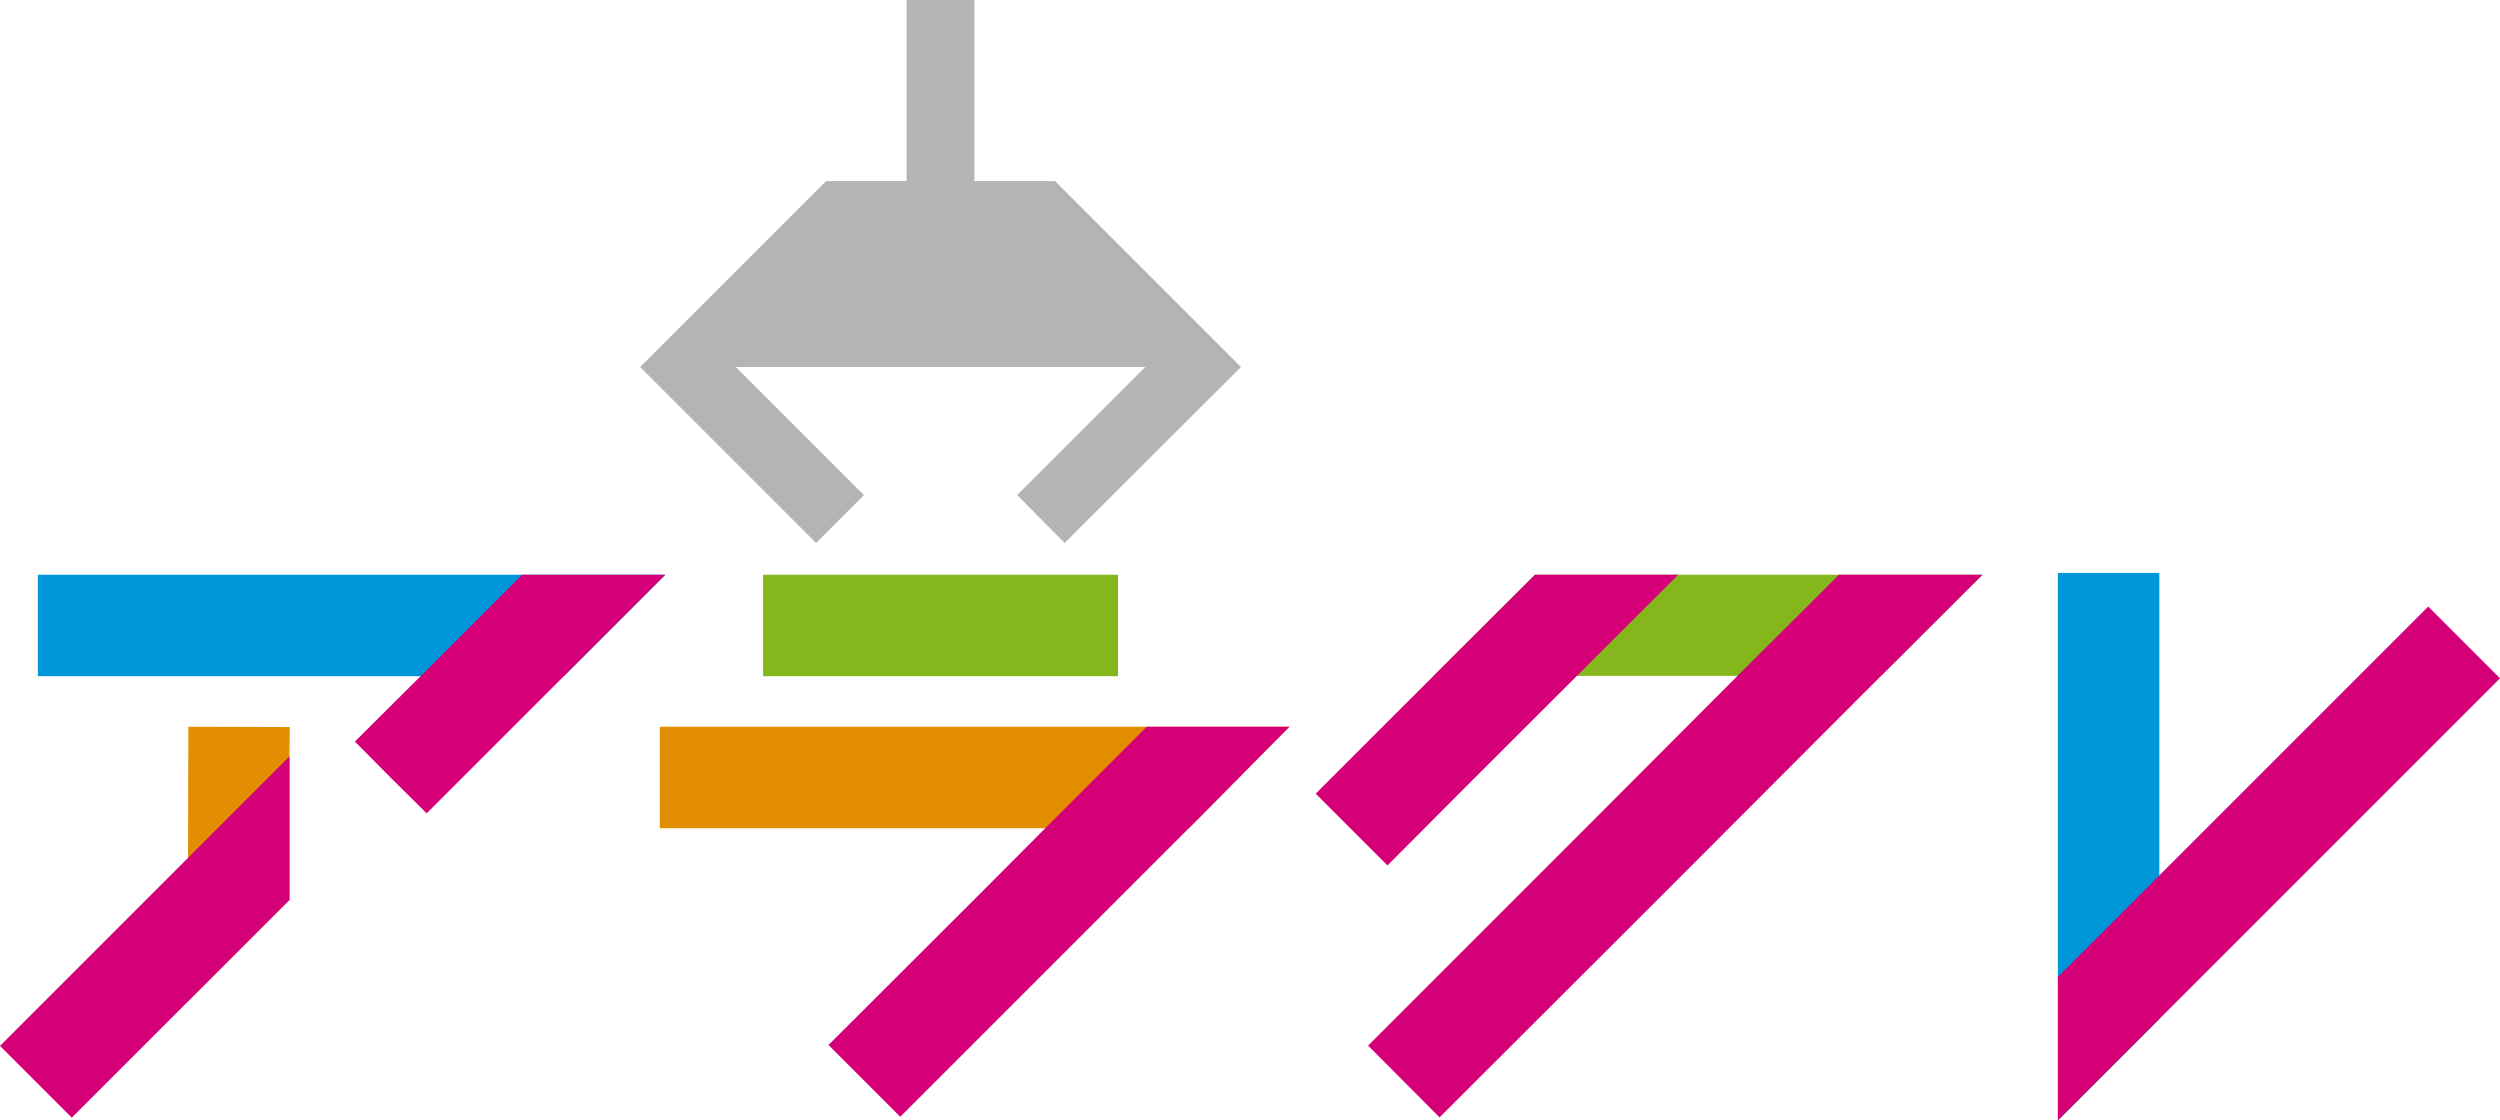 <?xml version="1.0" encoding="UTF-8"?><svg xmlns="http://www.w3.org/2000/svg" viewBox="0 0 82.56 37"><defs><style>.d{fill:#d50078;}.e{fill:#0097da;}.f{fill:#84b71c;}.g{fill:#e38d00;}.h{fill:#b4b4b5;}</style></defs><g id="a"/><g id="b"><g id="c"><g><polygon class="e" points="17.24 18.98 1.25 18.98 1.25 22.33 13.89 22.33 13.89 22.33 18.62 22.33 21.97 18.98 17.24 18.98"/><polygon class="d" points="17.24 18.98 13.89 22.33 13.89 22.33 11.72 24.49 12.9 25.68 14.09 26.86 18.03 22.92 21.97 18.98 17.24 18.98"/><polygon class="g" points="6.22 24 6.21 28.33 6.21 33.07 9.56 29.72 9.56 24.98 9.57 24.01 6.22 24"/><polygon class="d" points="6.21 28.33 0 34.54 2.37 36.91 5.61 33.67 9.56 29.72 9.56 24.98 6.21 28.33"/><rect class="f" x="25.2" y="18.98" width="11.72" height="3.35"/><polygon class="g" points="37.87 24 21.79 24 21.79 27.35 34.52 27.35 34.52 27.35 39.26 27.35 39.75 26.86 42.58 24 37.87 24"/><polygon class="d" points="37.87 24 34.52 27.35 34.52 27.35 32.39 29.49 27.36 34.51 29.73 36.88 34.76 31.85 39.75 26.86 42.58 24 37.87 24"/><g><polygon class="f" points="60.73 18.98 55.42 18.98 50.69 18.98 47.34 22.32 52.07 22.32 57.38 22.32 57.38 22.32 62.12 22.32 65.47 18.98 60.73 18.98"/><polygon class="d" points="50.69 18.98 46.06 23.6 43.45 26.21 45.82 28.58 48.43 25.96 55.42 18.98 50.69 18.98"/><polygon class="d" points="60.73 18.98 57.38 22.32 57.38 22.32 52.46 27.25 45.18 34.53 47.54 36.9 54.83 29.62 61.5 22.94 65.47 18.98 60.73 18.98"/></g><polygon class="e" points="67.96 18.92 67.96 32.26 67.96 37 71.31 33.65 71.31 28.91 71.31 18.92 67.96 18.92"/><polygon class="d" points="80.19 20.03 71.31 28.91 71.31 28.91 67.96 32.26 67.96 37 71.31 33.65 76.02 28.94 82.56 22.4 80.19 20.03"/><polygon class="h" points="34.84 5.98 32.18 5.98 32.18 0 29.94 0 29.94 5.98 27.28 5.98 21.14 12.12 26.95 17.93 28.53 16.35 24.3 12.12 37.82 12.12 33.59 16.35 35.16 17.93 40.98 12.12 34.84 5.98"/></g></g></g></svg>
